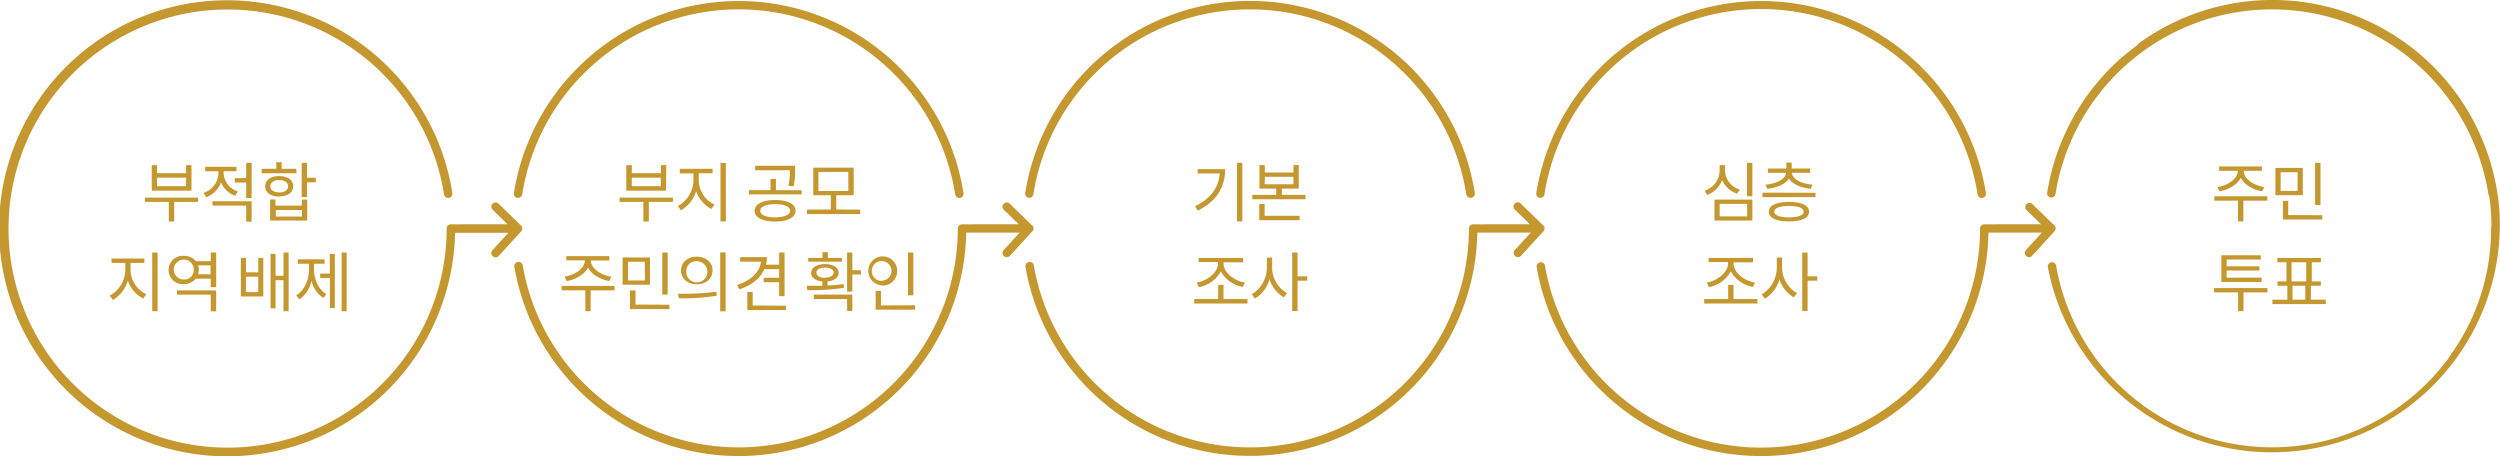 <svg xmlns="http://www.w3.org/2000/svg" viewBox="0 0 668.75 122"><defs><style>.cls-1{fill:#c4972f;}</style></defs><g id="레이어_2" data-name="레이어 2"><g id="레이어_1-2" data-name="레이어 1"><path class="cls-1" d="M139.36,60.32l-6-5.84a1.13,1.13,0,0,0-1.58,1.62l4,3.9H120.61a1.13,1.13,0,0,0-1.13,1.13A58.61,58.61,0,0,1,19.42,102.57,58.61,58.61,0,1,1,118.78,52a1.12,1.12,0,0,0,1.29.94,1.13,1.13,0,0,0,.94-1.29,61,61,0,1,0,.72,10.62H136l-4.27,4.67a1.13,1.13,0,0,0,.08,1.6,1.1,1.1,0,0,0,.76.29,1.13,1.13,0,0,0,.83-.36l6-6.57a1.13,1.13,0,0,0,0-1.57"/><path class="cls-1" d="M138.41,52.91A1.13,1.13,0,0,0,139.7,52a58.62,58.62,0,0,1,115.81,0,1.13,1.13,0,0,0,1.12.95h.17a1.12,1.12,0,0,0,.94-1.29,60.88,60.88,0,0,0-120.27,0,1.14,1.14,0,0,0,.94,1.29"/><path class="cls-1" d="M276.1,60.32l-6-5.84a1.13,1.13,0,1,0-1.58,1.62l4,3.9H257.35a1.13,1.13,0,0,0-1.13,1.13A58.62,58.62,0,0,1,139.83,71a1.13,1.13,0,0,0-2.23.38,60.87,60.87,0,0,0,120.86-9.16h14.29l-4.26,4.67a1.14,1.14,0,0,0,.07,1.6,1.12,1.12,0,0,0,.76.29,1.15,1.15,0,0,0,.84-.36l6-6.57a1.14,1.14,0,0,0,0-1.57"/><path class="cls-1" d="M275.14,52.91a1.14,1.14,0,0,0,1.29-.94,58.62,58.62,0,0,1,115.8,0,1.13,1.13,0,0,0,1.12.95h.17a1.14,1.14,0,0,0,1-1.29,60.88,60.88,0,0,0-120.27,0,1.13,1.13,0,0,0,.94,1.29"/><path class="cls-1" d="M412.82,60.32l-6-5.84a1.13,1.13,0,1,0-1.57,1.62l4,3.9H394.07a1.13,1.13,0,0,0-1.13,1.13A58.62,58.62,0,0,1,276.55,71a1.13,1.13,0,0,0-2.23.38,60.88,60.88,0,0,0,120.87-9.16h14.29l-4.27,4.67a1.14,1.14,0,0,0,.07,1.6,1.12,1.12,0,0,0,.76.29,1.15,1.15,0,0,0,.84-.36l6-6.57a1.13,1.13,0,0,0-.05-1.57"/><path class="cls-1" d="M411.86,52.91a1.14,1.14,0,0,0,1.29-.94A58.63,58.63,0,0,1,529,52a1.11,1.11,0,0,0,1.11.95h.18a1.14,1.14,0,0,0,.94-1.29,60.88,60.88,0,0,0-120.27,0,1.13,1.13,0,0,0,.94,1.29"/><path class="cls-1" d="M549.54,60.32l-6-5.84A1.13,1.13,0,0,0,542,56.1l4,3.9H530.79a1.12,1.12,0,0,0-1.12,1.13A58.62,58.62,0,0,1,413.27,71a1.13,1.13,0,0,0-2.22.38,60.87,60.87,0,0,0,120.86-9.16H546.2l-4.27,4.67a1.13,1.13,0,0,0,.08,1.6,1.08,1.08,0,0,0,.76.29,1.13,1.13,0,0,0,.83-.36l6-6.57a1.13,1.13,0,0,0-.05-1.57"/><path class="cls-1" d="M668.59,56.39a60.88,60.88,0,0,0-96.51-44.76,1.2,1.2,0,0,0-.36.45C570.46,13,569.22,14,568,15a60.84,60.84,0,0,0-20.39,36.6,1.13,1.13,0,0,0,2.23.35,58.63,58.63,0,0,1,115.81,0,1.24,1.24,0,0,0,.21.5c.2,1.34.35,2.7.45,4.06s.15,2.74.15,4.11a1.2,1.2,0,0,0-.1.47,57.6,57.6,0,0,1-11.1,34.23,1,1,0,0,0-.17.33,58.93,58.93,0,0,1-5.9,6.88A58.63,58.63,0,0,1,550,71a1.13,1.13,0,0,0-2.22.38,61,61,0,0,0,120.82-15"/><path class="cls-1" d="M53,54H46.59v5.25H45.16V54H38.78V52.86H53ZM51.23,51H40.59V44.18H42v2.15h7.78V44.18h1.44Zm-1.44-3.48H42V49.8h7.78Zm13.13,4.85a6.53,6.53,0,0,1-3.8-3.55,6.66,6.66,0,0,1-3.94,3.92l-.75-1.14a5.7,5.7,0,0,0,4-5.15v-.63H54.88V44.62h8.39v1.17H59.82v.63a5.41,5.41,0,0,0,3.82,4.8Zm-6.11,1.47h10.5v5.46H65.86V55h-9Zm10.5-10.26V53H65.86V48.82H62.8V47.65h3.06v-4.1Zm12,2.77H70V45.16h3.91V43.39h1.43v1.77h3.92Zm-4.63,6.23c-2.24,0-3.75-1.07-3.75-2.75s1.51-2.73,3.75-2.73,3.76,1.07,3.76,2.73S76.87,52.55,74.63,52.55Zm0-1.09c1.43,0,2.39-.63,2.39-1.66s-1-1.66-2.39-1.66-2.38.65-2.38,1.66S73.19,51.46,74.63,51.46Zm6.09,1.91h1.41V59H72.26V53.37h1.42V55h7Zm0,2.78h-7v1.74h7Zm3.74-7.4H82.13v3.92H80.7V43.55h1.43v4h2.33Z"/><path class="cls-1" d="M34.92,72.34a7.31,7.31,0,0,0,4.2,6.35l-.81,1.16a8.27,8.27,0,0,1-4.11-4.8,8.8,8.8,0,0,1-4,5.18l-.84-1.15a8,8,0,0,0,4.16-6.74v-2H29.84V69.15h8.77v1.19H34.92Zm7.24-4.78V83.24H40.73V67.56Zm15.67,0V76.8H56.37V74.55h-4A4.09,4.09,0,0,1,49.16,76a3.79,3.79,0,1,1,0-7.56,4.15,4.15,0,0,1,3.26,1.43h3.95V67.56Zm-6,4.64a2.67,2.67,0,1,0-2.68,2.58A2.54,2.54,0,0,0,51.84,72.18Zm-4.51,5.48h10.5v5.6H56.37V78.83h-9Zm9-4.29V71H53a4,4,0,0,1,0,2.36ZM69.08,69h1.35V79.31h-6V69h1.37v3.84h3.29Zm0,5H65.79v4.15h3.29Zm8.12-6.46v15.7H75.83V74.93H73.72v7.54H72.37V67.89h1.35v5.87h2.11V67.54ZM84,72c0,2.73,1.17,5.46,3.34,6.69l-.87,1a7.5,7.5,0,0,1-3.15-4.59,8.09,8.09,0,0,1-3.24,5L79.24,79c2.19-1.32,3.42-4.17,3.42-7.06V70.55h-3V69.38h7.16v1.17H84Zm4.2-4.08h1.37V82.42H88.24V74.35H85.65V73.18h2.59Zm4.53-.36v15.7H91.39V67.53Z"/><path class="cls-1" d="M180,54h-6.44v5.25H172.1V54h-6.37V52.86H180ZM178.17,51H167.53V44.18H169v2.15h7.79V44.18h1.43Zm-1.43-3.48H169V49.8h7.79Zm10.18.86a7.31,7.31,0,0,0,4.2,6.35l-.8,1.16a8.3,8.3,0,0,1-4.11-4.8,8.81,8.81,0,0,1-4.05,5.18l-.84-1.15a8,8,0,0,0,4.17-6.74v-2h-3.64V45.16h8.77v1.19h-3.7Zm7.25-4.78V59.25h-1.44V43.57Zm20.28,7.3V52H200.33V50.87h5.79v-3h1.44v3Zm-1.64,5.49c0,1.79-2.14,2.87-5.48,2.87s-5.46-1.08-5.46-2.87,2.12-2.88,5.46-2.88S212.81,54.54,212.81,56.36Zm-1.54-10.85H202V44.36h10.69v1.33a14.82,14.82,0,0,1-.43,4.15l-1.4-.16a14.22,14.22,0,0,0,.42-4Zm.1,10.85c0-1.12-1.57-1.78-4-1.78s-4,.66-4,1.78,1.58,1.75,4,1.75S211.37,57.45,211.37,56.36Zm18.73-.31v1.19H215.87V56.05h6.37V52.23h-4.69V44.86h10.81v7.37h-4.67v3.82ZM218.93,51.1h8V46h-8Z"/><path class="cls-1" d="M164.38,77.66H158v5.58h-1.43V77.66h-6.34V76.49h14.18ZM151,74c2.73-.4,5.44-2.21,5.44-4.27v-.09h-4.95V68.52H163v1.16h-4.91v.09c0,2.06,2.71,3.87,5.47,4.27L163,75.18c-2.43-.42-4.76-1.74-5.7-3.59-1,1.85-3.27,3.17-5.71,3.59Zm22.87,2.17h-7.33v-7.3h7.33Zm-1.4-6.15H168v5h4.53Zm6.6,11.5v1.16H168.53v-5H170v3.79Zm-.47-2.73h-1.44V67.56h1.44Zm2.8-.21a70,70,0,0,0,10.22-.54l.12,1.07a57.42,57.42,0,0,1-10.17.68Zm9.19-6.23c0,2.19-1.75,3.7-4.2,3.7s-4.21-1.51-4.21-3.7,1.77-3.69,4.21-3.69S190.62,70.19,190.62,72.39Zm-7,0a2.83,2.83,0,1,0,2.81-2.47A2.56,2.56,0,0,0,183.61,72.39Zm10.51-4.85V83.28h-1.44V67.54ZM204.46,72c-1.09,2.49-3.47,4.36-6.67,5.41l-.63-1.17c3.62-1.17,6.11-3.43,6.42-6.25H198V68.79h7.16a7.29,7.29,0,0,1-.26,2h3.52V67.56h1.45V79.24h-1.45V75.49h-4.13V74.32h4.13V72Zm5.77,9.77v1.17H199.91V78.1h1.43v3.62ZM225.77,77a62,62,0,0,1-9.82.62l-.15-1.16c1.24,0,2.67,0,4.18,0V75.28c-1.82-.17-3-1-3-2.31s1.45-2.33,3.68-2.33,3.66.89,3.66,2.33c0,1.28-1.14,2.12-2.94,2.31v1.09a41.93,41.93,0,0,0,4.25-.39Zm-.57-7h-9V69H220V67.44h1.44V69h3.78Zm-7.5,8.81H228v4.37H226.6V80h-8.9Zm3-4.55c1.38,0,2.29-.53,2.29-1.35s-.91-1.33-2.29-1.33-2.31.51-2.31,1.33S219.28,74.32,220.7,74.32Zm9.62-.82H228v4.58H226.6V67.56H228V72.3h2.29Zm5.57,2.88A3.87,3.87,0,1,1,240,72.5,3.86,3.86,0,0,1,235.89,76.38Zm0-1.24a2.63,2.63,0,1,0-2.68-2.64A2.58,2.58,0,0,0,235.89,75.14Zm8.91,6.58v1.17H234.23v-5h1.43v3.87ZM244.32,79h-1.43V67.56h1.43Z"/><path class="cls-1" d="M327.73,45.25c0,4.53-2.08,8.52-7.3,11.08l-.77-1.17c4.22-2,6.32-5,6.62-8.76h-5.9V45.25Zm4.6-1.7v15.7H330.9V43.55Zm16.89,8.58V53.3H335V52.13h6.4V50.45H336.9V44.16h1.42v2H346v-2h1.41v6.29h-4.51v1.68Zm-10.94,5.6h9.36V58.9H336.85V54.56h1.43Zm0-8.44H346v-2h-7.63Z"/><path class="cls-1" d="M333.7,80v1.19H319.45V80h6.41v-3.8h1.43V80Zm-13.57-4.41c2.72-.45,5.69-2.64,5.69-5.15v-.33h-5.2V69h11.89v1.17h-5.2v.33c0,2.51,3,4.66,5.72,5.1l-.58,1.15a8.36,8.36,0,0,1-5.88-4.16,8.4,8.4,0,0,1-5.83,4.23Zm20.16-3.9a7.94,7.94,0,0,0,4,6.72l-.89,1.14a8.7,8.7,0,0,1-3.8-4.89,8.64,8.64,0,0,1-3.9,5.2l-.86-1.15a8.33,8.33,0,0,0,4.05-7V68.91h1.41Zm9.4,3.38H347.1v8.13h-1.43V67.56h1.43v6.36h2.59Z"/><path class="cls-1" d="M464.67,51.8a6.64,6.64,0,0,1-4-3.66,6.71,6.71,0,0,1-4,4L456,51a5.74,5.74,0,0,0,4-5.27V44.18h1.43V45.7a5.45,5.45,0,0,0,4,5Zm-6.06,1.59h10.15V59H458.61Zm1.4,4.5h7.35V54.53H460Zm8.75-14.32V52.5h-1.43V43.57Zm16.89,8v1.16h-14.2V51.53ZM472.29,49.4c2.93-.28,5.34-1.45,5.48-3.17h-4.85V45.09h4.92V43.5h1.44v1.59h4.92v1.14h-4.87c.14,1.72,2.54,2.89,5.5,3.17l-.44,1.1c-2.59-.26-4.88-1.19-5.83-2.73-1,1.54-3.24,2.47-5.83,2.73Zm11.63,7.23c0,1.69-2,2.6-5.38,2.6s-5.37-.91-5.37-2.6,2-2.61,5.37-2.61S483.92,54.93,483.92,56.63Zm-1.46,0c0-1-1.43-1.54-3.92-1.54s-3.92.56-3.92,1.54,1.44,1.52,3.92,1.52S482.46,57.61,482.46,56.63Z"/><path class="cls-1" d="M470.13,80v1.19H455.88V80h6.41v-3.8h1.43V80Zm-13.57-4.41c2.72-.45,5.69-2.64,5.69-5.15v-.33h-5.2V69h11.89v1.17h-5.2v.33c0,2.51,3,4.66,5.72,5.1l-.58,1.15A8.36,8.36,0,0,1,463,72.57a8.4,8.4,0,0,1-5.83,4.23Zm20.16-3.9a7.94,7.94,0,0,0,4,6.72l-.89,1.14A8.7,8.7,0,0,1,476,74.7a8.64,8.64,0,0,1-3.9,5.2l-.86-1.15a8.33,8.33,0,0,0,4.05-7V68.91h1.41Zm9.4,3.38h-2.59v8.13H482.1V67.56h1.43v6.36h2.59Z"/><path class="cls-1" d="M606.52,53.67H600.1v5.58h-1.44V53.67h-6.33V52.5H606.5Zm-13.35-3.62c2.73-.41,5.44-2.21,5.44-4.28v-.08h-5V44.53h11.46v1.16H600.2v.08c0,2.07,2.72,3.87,5.48,4.28l-.56,1.13c-2.43-.42-4.76-1.73-5.7-3.59-1,1.86-3.28,3.17-5.71,3.59ZM616,52.22h-7.33v-7.3H616Zm-1.4-6.15h-4.53v5h4.53Zm6.6,11.5v1.16H610.67v-5h1.43v3.8Zm-.47-2.73h-1.44V43.57h1.44Z"/><path class="cls-1" d="M606.54,78.22h-6.41v5H598.7v-5h-6.41V77.05h14.25ZM605,75.44H594.2V68.28h10.57v1.15h-9.15v1.82h8.78v1.11h-8.78v1.92H605Zm17.15,4.72v1.18H607.87V80.16h4V76.44h-2.64V75.28h2.4V70.15h-2.44V69h11.64v1.15h-2.43v5.13h2.42v1.16h-2.66v3.72ZM613,75.28h3.91V70.15H613Zm.25,4.88h3.41V76.44h-3.41Z"/></g></g></svg>